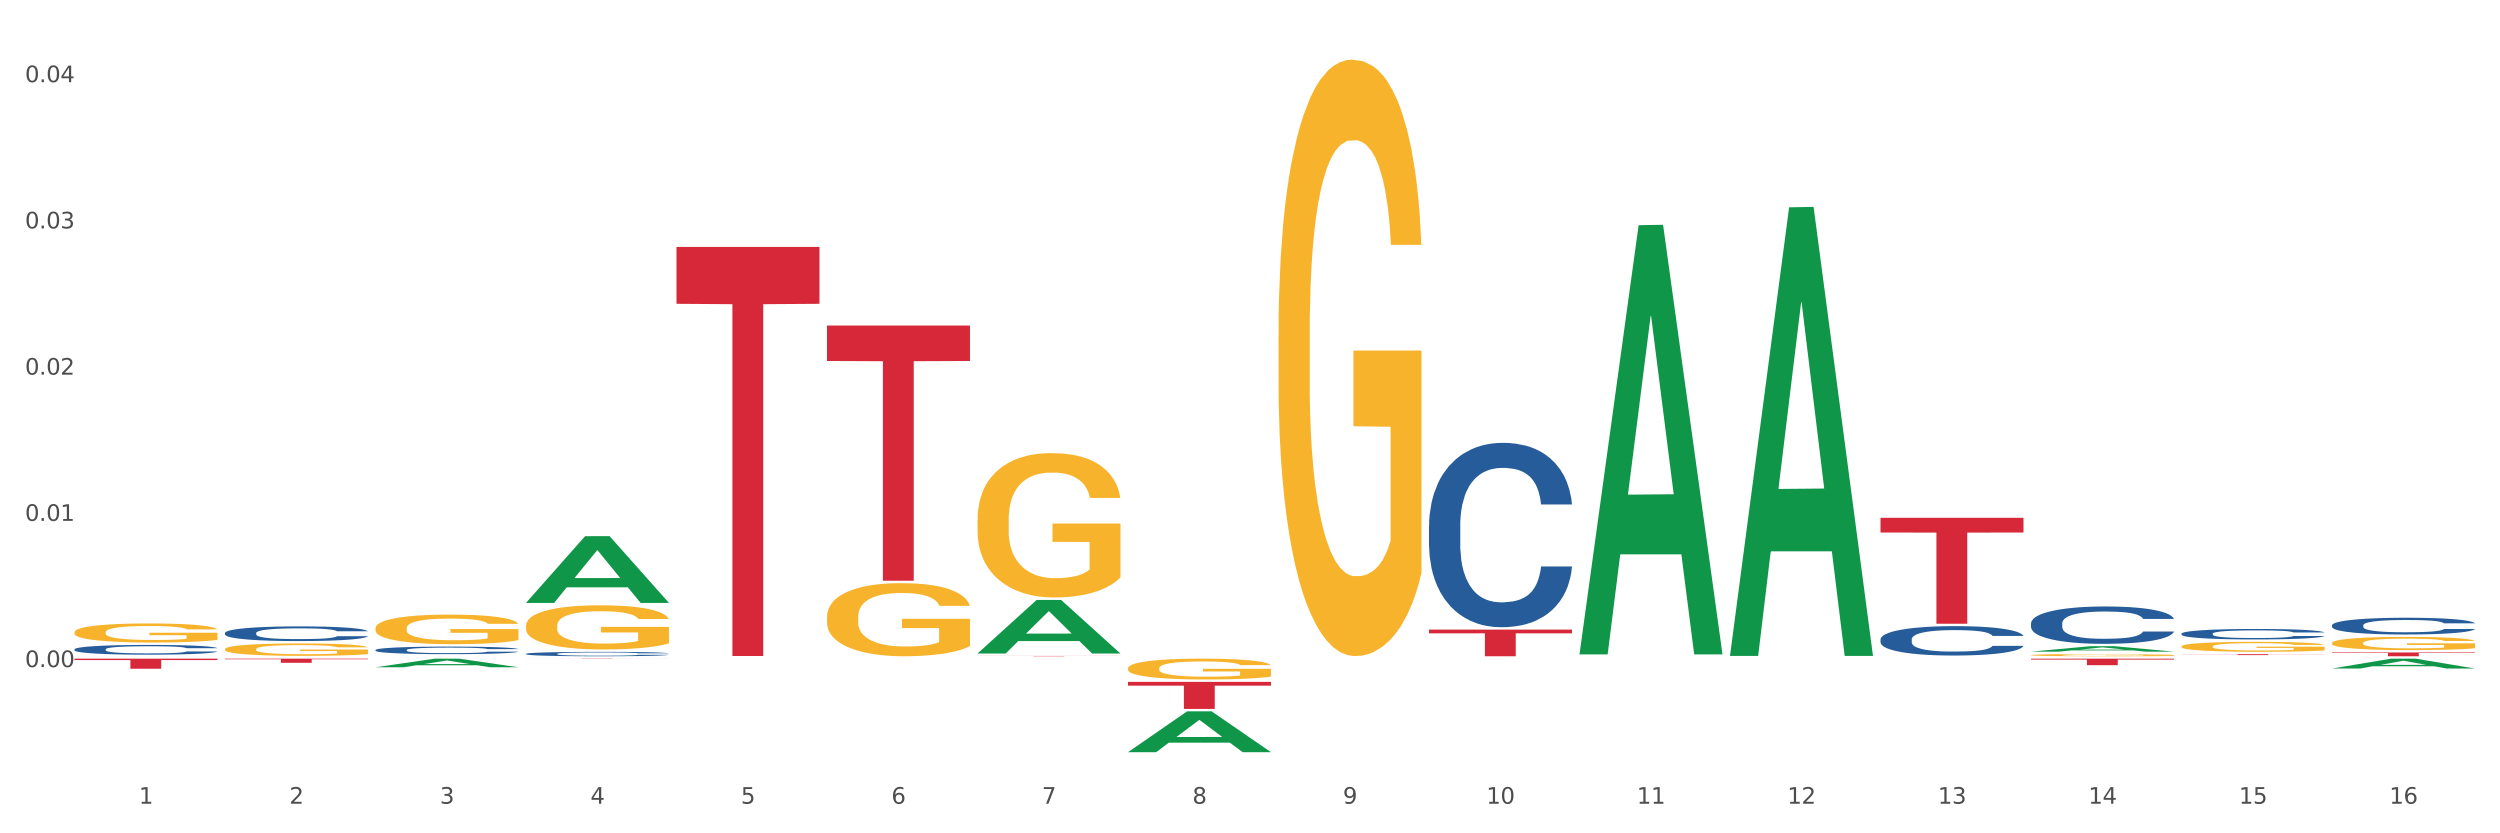 <?xml version="1.0" encoding="utf-8" standalone="no"?>
<!DOCTYPE svg PUBLIC "-//W3C//DTD SVG 1.1//EN"
  "http://www.w3.org/Graphics/SVG/1.1/DTD/svg11.dtd">
<svg xmlns:xlink="http://www.w3.org/1999/xlink" width="1080pt" height="360pt" viewBox="0 0 1080 360" xmlns="http://www.w3.org/2000/svg" version="1.1">
 <rect x="0" y="0" width="1080" height="360" fill="#333333" stroke="none"/>
 <defs>
  <style type="text/css">*{stroke-linejoin: round; stroke-linecap: butt}</style>
 </defs>
 <g id="figure_1">
  <g id="patch_1">
   <path d="M 0 360 
L 1080 360 
L 1080 0 
L 0 0 
z
" style="fill: #ffffff; stroke: #ffffff; stroke-linejoin: miter"/>
  </g>
  <g id="axes_1">
   <g id="matplotlib.axis_1">
    <g id="xtick_1">
     <g id="text_1">
      <!-- 1 -->
      <g style="fill: #4d4d4d" transform="translate(60.004 347.204) scale(0.096 -0.096)">
       <defs>
        <path id="DejaVuSans-31" d="M 794 531 
L 1825 531 
L 1825 4091 
L 703 3866 
L 703 4441 
L 1819 4666 
L 2450 4666 
L 2450 531 
L 3481 531 
L 3481 0 
L 794 0 
L 794 531 
z
" transform="scale(0.016)"/>
       </defs>
       <use xlink:href="#DejaVuSans-31"/>
      </g>
     </g>
    </g>
    <g id="xtick_2">
     <g id="text_2">
      <!-- 2 -->
      <g style="fill: #4d4d4d" transform="translate(125.021 347.204) scale(0.096 -0.096)">
       <defs>
        <path id="DejaVuSans-32" d="M 1228 531 
L 3431 531 
L 3431 0 
L 469 0 
L 469 531 
Q 828 903 1448 1529 
Q 2069 2156 2228 2338 
Q 2531 2678 2651 2914 
Q 2772 3150 2772 3378 
Q 2772 3750 2511 3984 
Q 2250 4219 1831 4219 
Q 1534 4219 1204 4116 
Q 875 4013 500 3803 
L 500 4441 
Q 881 4594 1212 4672 
Q 1544 4750 1819 4750 
Q 2544 4750 2975 4387 
Q 3406 4025 3406 3419 
Q 3406 3131 3298 2873 
Q 3191 2616 2906 2266 
Q 2828 2175 2409 1742 
Q 1991 1309 1228 531 
z
" transform="scale(0.016)"/>
       </defs>
       <use xlink:href="#DejaVuSans-32"/>
      </g>
     </g>
    </g>
    <g id="xtick_3">
     <g id="text_3">
      <!-- 3 -->
      <g style="fill: #4d4d4d" transform="translate(190.039 347.204) scale(0.096 -0.096)">
       <defs>
        <path id="DejaVuSans-33" d="M 2597 2516 
Q 3050 2419 3304 2112 
Q 3559 1806 3559 1356 
Q 3559 666 3084 287 
Q 2609 -91 1734 -91 
Q 1441 -91 1130 -33 
Q 819 25 488 141 
L 488 750 
Q 750 597 1062 519 
Q 1375 441 1716 441 
Q 2309 441 2620 675 
Q 2931 909 2931 1356 
Q 2931 1769 2642 2001 
Q 2353 2234 1838 2234 
L 1294 2234 
L 1294 2753 
L 1863 2753 
Q 2328 2753 2575 2939 
Q 2822 3125 2822 3475 
Q 2822 3834 2567 4026 
Q 2313 4219 1838 4219 
Q 1578 4219 1281 4162 
Q 984 4106 628 3988 
L 628 4550 
Q 988 4650 1302 4700 
Q 1616 4750 1894 4750 
Q 2613 4750 3031 4423 
Q 3450 4097 3450 3541 
Q 3450 3153 3228 2886 
Q 3006 2619 2597 2516 
z
" transform="scale(0.016)"/>
       </defs>
       <use xlink:href="#DejaVuSans-33"/>
      </g>
     </g>
    </g>
    <g id="xtick_4">
     <g id="text_4">
      <!-- 4 -->
      <g style="fill: #4d4d4d" transform="translate(255.056 347.204) scale(0.096 -0.096)">
       <defs>
        <path id="DejaVuSans-34" d="M 2419 4116 
L 825 1625 
L 2419 1625 
L 2419 4116 
z
M 2253 4666 
L 3047 4666 
L 3047 1625 
L 3713 1625 
L 3713 1100 
L 3047 1100 
L 3047 0 
L 2419 0 
L 2419 1100 
L 313 1100 
L 313 1709 
L 2253 4666 
z
" transform="scale(0.016)"/>
       </defs>
       <use xlink:href="#DejaVuSans-34"/>
      </g>
     </g>
    </g>
    <g id="xtick_5">
     <g id="text_5">
      <!-- 5 -->
      <g style="fill: #4d4d4d" transform="translate(320.073 347.204) scale(0.096 -0.096)">
       <defs>
        <path id="DejaVuSans-35" d="M 691 4666 
L 3169 4666 
L 3169 4134 
L 1269 4134 
L 1269 2991 
Q 1406 3038 1543 3061 
Q 1681 3084 1819 3084 
Q 2600 3084 3056 2656 
Q 3513 2228 3513 1497 
Q 3513 744 3044 326 
Q 2575 -91 1722 -91 
Q 1428 -91 1123 -41 
Q 819 9 494 109 
L 494 744 
Q 775 591 1075 516 
Q 1375 441 1709 441 
Q 2250 441 2565 725 
Q 2881 1009 2881 1497 
Q 2881 1984 2565 2268 
Q 2250 2553 1709 2553 
Q 1456 2553 1204 2497 
Q 953 2441 691 2322 
L 691 4666 
z
" transform="scale(0.016)"/>
       </defs>
       <use xlink:href="#DejaVuSans-35"/>
      </g>
     </g>
    </g>
    <g id="xtick_6">
     <g id="text_6">
      <!-- 6 -->
      <g style="fill: #4d4d4d" transform="translate(385.09 347.204) scale(0.096 -0.096)">
       <defs>
        <path id="DejaVuSans-36" d="M 2113 2584 
Q 1688 2584 1439 2293 
Q 1191 2003 1191 1497 
Q 1191 994 1439 701 
Q 1688 409 2113 409 
Q 2538 409 2786 701 
Q 3034 994 3034 1497 
Q 3034 2003 2786 2293 
Q 2538 2584 2113 2584 
z
M 3366 4563 
L 3366 3988 
Q 3128 4100 2886 4159 
Q 2644 4219 2406 4219 
Q 1781 4219 1451 3797 
Q 1122 3375 1075 2522 
Q 1259 2794 1537 2939 
Q 1816 3084 2150 3084 
Q 2853 3084 3261 2657 
Q 3669 2231 3669 1497 
Q 3669 778 3244 343 
Q 2819 -91 2113 -91 
Q 1303 -91 875 529 
Q 447 1150 447 2328 
Q 447 3434 972 4092 
Q 1497 4750 2381 4750 
Q 2619 4750 2861 4703 
Q 3103 4656 3366 4563 
z
" transform="scale(0.016)"/>
       </defs>
       <use xlink:href="#DejaVuSans-36"/>
      </g>
     </g>
    </g>
    <g id="xtick_7">
     <g id="text_7">
      <!-- 7 -->
      <g style="fill: #4d4d4d" transform="translate(450.108 347.204) scale(0.096 -0.096)">
       <defs>
        <path id="DejaVuSans-37" d="M 525 4666 
L 3525 4666 
L 3525 4397 
L 1831 0 
L 1172 0 
L 2766 4134 
L 525 4134 
L 525 4666 
z
" transform="scale(0.016)"/>
       </defs>
       <use xlink:href="#DejaVuSans-37"/>
      </g>
     </g>
    </g>
    <g id="xtick_8">
     <g id="text_8">
      <!-- 8 -->
      <g style="fill: #4d4d4d" transform="translate(515.125 347.204) scale(0.096 -0.096)">
       <defs>
        <path id="DejaVuSans-38" d="M 2034 2216 
Q 1584 2216 1326 1975 
Q 1069 1734 1069 1313 
Q 1069 891 1326 650 
Q 1584 409 2034 409 
Q 2484 409 2743 651 
Q 3003 894 3003 1313 
Q 3003 1734 2745 1975 
Q 2488 2216 2034 2216 
z
M 1403 2484 
Q 997 2584 770 2862 
Q 544 3141 544 3541 
Q 544 4100 942 4425 
Q 1341 4750 2034 4750 
Q 2731 4750 3128 4425 
Q 3525 4100 3525 3541 
Q 3525 3141 3298 2862 
Q 3072 2584 2669 2484 
Q 3125 2378 3379 2068 
Q 3634 1759 3634 1313 
Q 3634 634 3220 271 
Q 2806 -91 2034 -91 
Q 1263 -91 848 271 
Q 434 634 434 1313 
Q 434 1759 690 2068 
Q 947 2378 1403 2484 
z
M 1172 3481 
Q 1172 3119 1398 2916 
Q 1625 2713 2034 2713 
Q 2441 2713 2670 2916 
Q 2900 3119 2900 3481 
Q 2900 3844 2670 4047 
Q 2441 4250 2034 4250 
Q 1625 4250 1398 4047 
Q 1172 3844 1172 3481 
z
" transform="scale(0.016)"/>
       </defs>
       <use xlink:href="#DejaVuSans-38"/>
      </g>
     </g>
    </g>
    <g id="xtick_9">
     <g id="text_9">
      <!-- 9 -->
      <g style="fill: #4d4d4d" transform="translate(580.142 347.204) scale(0.096 -0.096)">
       <defs>
        <path id="DejaVuSans-39" d="M 703 97 
L 703 672 
Q 941 559 1184 500 
Q 1428 441 1663 441 
Q 2288 441 2617 861 
Q 2947 1281 2994 2138 
Q 2813 1869 2534 1725 
Q 2256 1581 1919 1581 
Q 1219 1581 811 2004 
Q 403 2428 403 3163 
Q 403 3881 828 4315 
Q 1253 4750 1959 4750 
Q 2769 4750 3195 4129 
Q 3622 3509 3622 2328 
Q 3622 1225 3098 567 
Q 2575 -91 1691 -91 
Q 1453 -91 1209 -44 
Q 966 3 703 97 
z
M 1959 2075 
Q 2384 2075 2632 2365 
Q 2881 2656 2881 3163 
Q 2881 3666 2632 3958 
Q 2384 4250 1959 4250 
Q 1534 4250 1286 3958 
Q 1038 3666 1038 3163 
Q 1038 2656 1286 2365 
Q 1534 2075 1959 2075 
z
" transform="scale(0.016)"/>
       </defs>
       <use xlink:href="#DejaVuSans-39"/>
      </g>
     </g>
    </g>
    <g id="xtick_10">
     <g id="text_10">
      <!-- 10 -->
      <g style="fill: #4d4d4d" transform="translate(642.105 347.204) scale(0.096 -0.096)">
       <defs>
        <path id="DejaVuSans-30" d="M 2034 4250 
Q 1547 4250 1301 3770 
Q 1056 3291 1056 2328 
Q 1056 1369 1301 889 
Q 1547 409 2034 409 
Q 2525 409 2770 889 
Q 3016 1369 3016 2328 
Q 3016 3291 2770 3770 
Q 2525 4250 2034 4250 
z
M 2034 4750 
Q 2819 4750 3233 4129 
Q 3647 3509 3647 2328 
Q 3647 1150 3233 529 
Q 2819 -91 2034 -91 
Q 1250 -91 836 529 
Q 422 1150 422 2328 
Q 422 3509 836 4129 
Q 1250 4750 2034 4750 
z
" transform="scale(0.016)"/>
       </defs>
       <use xlink:href="#DejaVuSans-31"/>
       <use xlink:href="#DejaVuSans-30" transform="translate(63.623 0)"/>
      </g>
     </g>
    </g>
    <g id="xtick_11">
     <g id="text_11">
      <!-- 11 -->
      <g style="fill: #4d4d4d" transform="translate(707.123 347.204) scale(0.096 -0.096)">
       <use xlink:href="#DejaVuSans-31"/>
       <use xlink:href="#DejaVuSans-31" transform="translate(63.623 0)"/>
      </g>
     </g>
    </g>
    <g id="xtick_12">
     <g id="text_12">
      <!-- 12 -->
      <g style="fill: #4d4d4d" transform="translate(772.14 347.204) scale(0.096 -0.096)">
       <use xlink:href="#DejaVuSans-31"/>
       <use xlink:href="#DejaVuSans-32" transform="translate(63.623 0)"/>
      </g>
     </g>
    </g>
    <g id="xtick_13">
     <g id="text_13">
      <!-- 13 -->
      <g style="fill: #4d4d4d" transform="translate(837.157 347.204) scale(0.096 -0.096)">
       <use xlink:href="#DejaVuSans-31"/>
       <use xlink:href="#DejaVuSans-33" transform="translate(63.623 0)"/>
      </g>
     </g>
    </g>
    <g id="xtick_14">
     <g id="text_14">
      <!-- 14 -->
      <g style="fill: #4d4d4d" transform="translate(902.174 347.204) scale(0.096 -0.096)">
       <use xlink:href="#DejaVuSans-31"/>
       <use xlink:href="#DejaVuSans-34" transform="translate(63.623 0)"/>
      </g>
     </g>
    </g>
    <g id="xtick_15">
     <g id="text_15">
      <!-- 15 -->
      <g style="fill: #4d4d4d" transform="translate(967.192 347.204) scale(0.096 -0.096)">
       <use xlink:href="#DejaVuSans-31"/>
       <use xlink:href="#DejaVuSans-35" transform="translate(63.623 0)"/>
      </g>
     </g>
    </g>
    <g id="xtick_16">
     <g id="text_16">
      <!-- 16 -->
      <g style="fill: #4d4d4d" transform="translate(1032.209 347.204) scale(0.096 -0.096)">
       <use xlink:href="#DejaVuSans-31"/>
       <use xlink:href="#DejaVuSans-36" transform="translate(63.623 0)"/>
      </g>
     </g>
    </g>
    <g id="xtick_17"/>
    <g id="xtick_18"/>
    <g id="xtick_19"/>
    <g id="xtick_20"/>
    <g id="xtick_21"/>
    <g id="xtick_22"/>
    <g id="xtick_23"/>
    <g id="xtick_24"/>
    <g id="xtick_25"/>
    <g id="xtick_26"/>
    <g id="xtick_27"/>
    <g id="xtick_28"/>
    <g id="xtick_29"/>
    <g id="xtick_30"/>
    <g id="xtick_31"/>
   </g>
   <g id="matplotlib.axis_2">
    <g id="ytick_1">
     <g id="text_17">
      <!-- 0.00 -->
      <g style="fill: #4d4d4d" transform="translate(10.8 288.187) scale(0.096 -0.096)">
       <defs>
        <path id="DejaVuSans-2e" d="M 684 794 
L 1344 794 
L 1344 0 
L 684 0 
L 684 794 
z
" transform="scale(0.016)"/>
       </defs>
       <use xlink:href="#DejaVuSans-30"/>
       <use xlink:href="#DejaVuSans-2e" transform="translate(63.623 0)"/>
       <use xlink:href="#DejaVuSans-30" transform="translate(95.41 0)"/>
       <use xlink:href="#DejaVuSans-30" transform="translate(159.033 0)"/>
      </g>
     </g>
    </g>
    <g id="ytick_2">
     <g id="text_18">
      <!-- 0.01 -->
      <g style="fill: #4d4d4d" transform="translate(10.8 225.017) scale(0.096 -0.096)">
       <use xlink:href="#DejaVuSans-30"/>
       <use xlink:href="#DejaVuSans-2e" transform="translate(63.623 0)"/>
       <use xlink:href="#DejaVuSans-30" transform="translate(95.41 0)"/>
       <use xlink:href="#DejaVuSans-31" transform="translate(159.033 0)"/>
      </g>
     </g>
    </g>
    <g id="ytick_3">
     <g id="text_19">
      <!-- 0.02 -->
      <g style="fill: #4d4d4d" transform="translate(10.8 161.847) scale(0.096 -0.096)">
       <use xlink:href="#DejaVuSans-30"/>
       <use xlink:href="#DejaVuSans-2e" transform="translate(63.623 0)"/>
       <use xlink:href="#DejaVuSans-30" transform="translate(95.41 0)"/>
       <use xlink:href="#DejaVuSans-32" transform="translate(159.033 0)"/>
      </g>
     </g>
    </g>
    <g id="ytick_4">
     <g id="text_20">
      <!-- 0.03 -->
      <g style="fill: #4d4d4d" transform="translate(10.8 98.676) scale(0.096 -0.096)">
       <use xlink:href="#DejaVuSans-30"/>
       <use xlink:href="#DejaVuSans-2e" transform="translate(63.623 0)"/>
       <use xlink:href="#DejaVuSans-30" transform="translate(95.41 0)"/>
       <use xlink:href="#DejaVuSans-33" transform="translate(159.033 0)"/>
      </g>
     </g>
    </g>
    <g id="ytick_5">
     <g id="text_21">
      <!-- 0.04 -->
      <g style="fill: #4d4d4d" transform="translate(10.8 35.506) scale(0.096 -0.096)">
       <use xlink:href="#DejaVuSans-30"/>
       <use xlink:href="#DejaVuSans-2e" transform="translate(63.623 0)"/>
       <use xlink:href="#DejaVuSans-30" transform="translate(95.41 0)"/>
       <use xlink:href="#DejaVuSans-34" transform="translate(159.033 0)"/>
      </g>
     </g>
    </g>
    <g id="ytick_6"/>
    <g id="ytick_7"/>
    <g id="ytick_8"/>
    <g id="ytick_9"/>
    <g id="ytick_10"/>
   </g>
   <g id="PolyCollection_1">
    <path d="M 162.209 288.264 
L 162.273 288.26 
L 187.744 284.543 
L 198.314 284.54 
L 223.976 288.271 
L 211.75 288.271 
L 206.21 287.402 
L 179.912 287.402 
L 179.721 287.416 
L 174.372 288.271 
L 162.209 288.271 
L 162.209 288.264 
L 183.223 286.884 
L 202.899 286.88 
L 193.156 285.335 
L 193.029 285.328 
L 192.902 285.339 
L 183.159 286.88 
L 183.223 286.884 
L 162.209 288.264 
z
" clip-path="url(#p7690d01aea)" style="fill: #109648"/>
    <path d="M 877.399 284.54 
L 939.166 284.54 
L 939.166 284.934 
L 914.869 284.937 
L 914.869 287.378 
L 901.549 287.378 
L 901.549 284.937 
L 877.399 284.934 
L 877.399 284.543 
L 877.399 284.54 
z
" clip-path="url(#p7690d01aea)" style="fill: #d62839"/>
    <path d="M 812.382 223.682 
L 874.148 223.682 
L 874.148 230.044 
L 849.852 230.087 
L 849.852 269.458 
L 836.532 269.458 
L 836.532 230.087 
L 812.382 230.044 
L 812.382 223.725 
L 812.382 223.682 
z
" clip-path="url(#p7690d01aea)" style="fill: #d62839"/>
    <path d="M 617.33 272.002 
L 679.097 272.002 
L 679.097 273.6 
L 654.8 273.611 
L 654.8 283.505 
L 641.481 283.505 
L 641.481 273.611 
L 617.33 273.6 
L 617.33 272.013 
L 617.33 272.002 
z
" clip-path="url(#p7690d01aea)" style="fill: #d62839"/>
    <path d="M 487.296 294.575 
L 549.062 294.575 
L 549.062 296.197 
L 524.765 296.207 
L 524.765 306.246 
L 511.446 306.246 
L 511.446 296.207 
L 487.296 296.197 
L 487.296 294.585 
L 487.296 294.575 
z
" clip-path="url(#p7690d01aea)" style="fill: #d62839"/>
    <path d="M 422.278 283.376 
L 484.045 283.376 
L 484.045 283.392 
L 459.748 283.393 
L 459.748 283.497 
L 446.429 283.497 
L 446.429 283.393 
L 422.278 283.392 
L 422.278 283.376 
L 422.278 283.376 
z
" clip-path="url(#p7690d01aea)" style="fill: #d62839"/>
    <path d="M 357.261 140.619 
L 419.028 140.619 
L 419.028 155.942 
L 394.731 156.046 
L 394.731 250.886 
L 381.412 250.886 
L 381.412 156.046 
L 357.261 155.942 
L 357.261 140.722 
L 357.261 140.619 
z
" clip-path="url(#p7690d01aea)" style="fill: #d62839"/>
    <path d="M 292.244 106.688 
L 354.01 106.688 
L 354.01 131.245 
L 329.714 131.411 
L 329.714 283.398 
L 316.394 283.398 
L 316.394 131.411 
L 292.244 131.245 
L 292.244 106.854 
L 292.244 106.688 
z
" clip-path="url(#p7690d01aea)" style="fill: #d62839"/>
    <path d="M 227.227 284.54 
L 288.993 284.54 
L 288.993 284.555 
L 264.696 284.555 
L 264.696 284.646 
L 251.377 284.646 
L 251.377 284.555 
L 227.227 284.555 
L 227.227 284.54 
L 227.227 284.54 
z
" clip-path="url(#p7690d01aea)" style="fill: #d62839"/>
    <path d="M 97.192 280.449 
L 97.265 280.444 
L 97.265 280.268 
L 97.411 280.117 
L 98.14 279.75 
L 99.234 279.448 
L 100.036 279.286 
L 100.838 279.154 
L 101.786 279.022 
L 102.953 278.886 
L 105.068 278.685 
L 106.381 278.583 
L 107.985 278.475 
L 110.902 278.319 
L 113.017 278.231 
L 115.204 278.158 
L 118.778 278.07 
L 121.111 278.031 
L 123.591 278.001 
L 126.58 277.982 
L 128.841 277.977 
L 133.8 277.991 
L 138.03 278.035 
L 140.071 278.07 
L 142.697 278.128 
L 144.082 278.167 
L 146.343 278.246 
L 148.676 278.348 
L 150.281 278.436 
L 152.687 278.602 
L 154.51 278.768 
L 156.188 278.974 
L 157.063 279.115 
L 157.719 279.247 
L 158.302 279.399 
L 158.886 279.638 
L 145.759 279.638 
L 145.249 279.467 
L 144.447 279.306 
L 143.28 279.149 
L 142.259 279.052 
L 140.509 278.93 
L 138.905 278.851 
L 137.227 278.793 
L 135.185 278.744 
L 133.581 278.719 
L 131.321 278.7 
L 126.872 278.705 
L 123.882 278.744 
L 121.84 278.793 
L 120.528 278.837 
L 119.361 278.886 
L 118.048 278.954 
L 116.517 279.057 
L 115.423 279.149 
L 114.329 279.267 
L 113.454 279.384 
L 112.652 279.521 
L 111.996 279.667 
L 111.485 279.819 
L 111.048 280.005 
L 110.683 280.312 
L 110.683 280.982 
L 110.829 281.133 
L 111.194 281.334 
L 111.631 281.485 
L 112.36 281.666 
L 113.017 281.788 
L 114.256 281.964 
L 115.642 282.111 
L 116.736 282.203 
L 117.83 282.282 
L 119.726 282.389 
L 121.84 282.477 
L 123.664 282.531 
L 126.143 282.58 
L 127.82 282.599 
L 129.279 282.609 
L 132.852 282.609 
L 135.404 282.594 
L 138.248 282.56 
L 140.436 282.516 
L 142.259 282.462 
L 144.301 282.374 
L 145.614 282.291 
L 145.614 281.27 
L 129.57 281.265 
L 129.57 280.586 
L 158.959 280.586 
L 158.959 282.58 
L 157.719 282.682 
L 156.333 282.775 
L 154.875 282.858 
L 152.687 282.961 
L 150.062 283.058 
L 147.728 283.127 
L 145.249 283.185 
L 142.332 283.239 
L 138.54 283.288 
L 136.206 283.308 
L 133.289 283.322 
L 129.862 283.327 
L 126.872 283.317 
L 123.955 283.293 
L 120.892 283.249 
L 117.903 283.185 
L 115.642 283.122 
L 113.381 283.044 
L 110.975 282.941 
L 109.079 282.843 
L 107.62 282.755 
L 106.016 282.643 
L 104.266 282.497 
L 102.953 282.365 
L 101.786 282.228 
L 100.547 282.052 
L 99.672 281.9 
L 98.797 281.71 
L 98.286 281.568 
L 97.703 281.348 
L 97.265 281.04 
L 97.192 280.449 
z
" clip-path="url(#p7690d01aea)" style="fill: #f7b32b"/>
    <path d="M 32.175 284.54 
L 93.941 284.54 
L 93.941 285.143 
L 69.645 285.147 
L 69.645 288.882 
L 56.325 288.882 
L 56.325 285.147 
L 32.175 285.143 
L 32.175 284.544 
L 32.175 284.54 
z
" clip-path="url(#p7690d01aea)" style="fill: #d62839"/>
    <path d="M 32.175 280.503 
L 32.248 280.499 
L 32.248 280.391 
L 32.467 280.245 
L 33.27 279.975 
L 34.292 279.771 
L 36.045 279.532 
L 36.994 279.432 
L 38.235 279.32 
L 40.79 279.139 
L 43.711 278.985 
L 45.755 278.9 
L 47.288 278.846 
L 50.72 278.75 
L 52.691 278.707 
L 54.735 278.673 
L 56.487 278.65 
L 59.408 278.623 
L 61.744 278.611 
L 64.445 278.607 
L 66.709 278.611 
L 69.702 278.626 
L 74.083 278.673 
L 75.762 278.7 
L 78.025 278.746 
L 80.362 278.807 
L 82.26 278.869 
L 84.45 278.958 
L 86.713 279.073 
L 88.904 279.22 
L 90.437 279.355 
L 91.678 279.497 
L 92.773 279.67 
L 93.576 279.859 
L 93.941 280.017 
L 80.581 280.017 
L 80.216 279.875 
L 79.485 279.721 
L 78.755 279.617 
L 77.952 279.532 
L 76.711 279.435 
L 75.616 279.374 
L 73.791 279.301 
L 72.111 279.254 
L 70.724 279.227 
L 69.045 279.204 
L 65.468 279.181 
L 62.912 279.181 
L 61.306 279.189 
L 59.335 279.208 
L 57.655 279.235 
L 55.684 279.281 
L 54.151 279.331 
L 52.618 279.397 
L 51.742 279.443 
L 50.427 279.528 
L 49.551 279.597 
L 48.383 279.717 
L 47.726 279.801 
L 46.558 280.021 
L 46.047 280.183 
L 45.828 280.295 
L 45.682 280.418 
L 45.682 281.019 
L 46.12 281.289 
L 46.485 281.404 
L 47.069 281.535 
L 48.164 281.705 
L 49.77 281.87 
L 51.45 281.99 
L 52.837 282.063 
L 54.151 282.117 
L 55.465 282.159 
L 57.071 282.198 
L 58.386 282.221 
L 60.357 282.244 
L 62.693 282.256 
L 64.518 282.256 
L 68.242 282.236 
L 69.921 282.217 
L 71.527 282.19 
L 73.28 282.148 
L 74.667 282.102 
L 75.47 282.067 
L 76.784 281.994 
L 77.806 281.917 
L 78.682 281.828 
L 79.266 281.751 
L 79.923 281.635 
L 80.435 281.504 
L 80.581 281.435 
L 93.941 281.435 
L 93.649 281.574 
L 93.138 281.709 
L 92.116 281.89 
L 91.313 281.994 
L 90.072 282.121 
L 88.758 282.229 
L 86.932 282.348 
L 85.253 282.437 
L 83.501 282.514 
L 81.603 282.583 
L 78.171 282.679 
L 76.93 282.706 
L 74.302 282.753 
L 72.257 282.78 
L 69.264 282.807 
L 66.198 282.822 
L 62.985 282.826 
L 60.138 282.818 
L 56.998 282.795 
L 55.027 282.772 
L 52.837 282.737 
L 50.281 282.683 
L 47.872 282.618 
L 45.609 282.541 
L 43.492 282.452 
L 41.52 282.352 
L 38.965 282.186 
L 37.067 282.024 
L 35.679 281.874 
L 34.73 281.747 
L 33.781 281.585 
L 33.27 281.474 
L 32.467 281.204 
L 32.175 280.953 
L 32.175 280.503 
z
" clip-path="url(#p7690d01aea)" style="fill: #255c99"/>
    <path d="M 97.192 273.449 
L 97.265 273.443 
L 97.265 273.281 
L 97.484 273.061 
L 98.287 272.655 
L 99.31 272.348 
L 101.062 271.989 
L 102.011 271.839 
L 103.252 271.671 
L 105.807 271.398 
L 108.728 271.167 
L 110.772 271.039 
L 112.305 270.958 
L 115.737 270.813 
L 117.708 270.75 
L 119.752 270.698 
L 121.505 270.663 
L 124.425 270.622 
L 126.761 270.605 
L 129.463 270.599 
L 131.726 270.605 
L 134.719 270.628 
L 139.1 270.698 
L 140.779 270.738 
L 143.042 270.808 
L 145.379 270.9 
L 147.277 270.993 
L 149.467 271.126 
L 151.731 271.3 
L 153.921 271.52 
L 155.454 271.723 
L 156.695 271.937 
L 157.79 272.198 
L 158.594 272.482 
L 158.959 272.719 
L 145.598 272.719 
L 145.233 272.505 
L 144.503 272.273 
L 143.773 272.117 
L 142.969 271.989 
L 141.728 271.844 
L 140.633 271.752 
L 138.808 271.642 
L 137.129 271.572 
L 135.741 271.532 
L 134.062 271.497 
L 130.485 271.462 
L 127.929 271.462 
L 126.323 271.474 
L 124.352 271.503 
L 122.673 271.543 
L 120.701 271.613 
L 119.168 271.688 
L 117.635 271.787 
L 116.759 271.856 
L 115.445 271.983 
L 114.569 272.088 
L 113.4 272.267 
L 112.743 272.395 
L 111.575 272.725 
L 111.064 272.968 
L 110.845 273.136 
L 110.699 273.321 
L 110.699 274.225 
L 111.137 274.631 
L 111.502 274.804 
L 112.086 275.001 
L 113.181 275.256 
L 114.788 275.505 
L 116.467 275.685 
L 117.854 275.795 
L 119.168 275.876 
L 120.482 275.94 
L 122.089 275.998 
L 123.403 276.032 
L 125.374 276.067 
L 127.71 276.084 
L 129.536 276.084 
L 133.259 276.055 
L 134.938 276.026 
L 136.545 275.986 
L 138.297 275.922 
L 139.684 275.853 
L 140.487 275.801 
L 141.801 275.691 
L 142.823 275.575 
L 143.7 275.441 
L 144.284 275.326 
L 144.941 275.152 
L 145.452 274.955 
L 145.598 274.851 
L 158.959 274.851 
L 158.667 275.059 
L 158.156 275.262 
L 157.133 275.534 
L 156.33 275.691 
L 155.089 275.882 
L 153.775 276.044 
L 151.95 276.223 
L 150.27 276.357 
L 148.518 276.472 
L 146.62 276.577 
L 143.188 276.722 
L 141.947 276.762 
L 139.319 276.832 
L 137.275 276.872 
L 134.281 276.913 
L 131.215 276.936 
L 128.002 276.942 
L 125.155 276.93 
L 122.016 276.895 
L 120.044 276.861 
L 117.854 276.808 
L 115.299 276.727 
L 112.889 276.629 
L 110.626 276.513 
L 108.509 276.38 
L 106.538 276.229 
L 103.982 275.98 
L 102.084 275.737 
L 100.697 275.511 
L 99.748 275.32 
L 98.798 275.077 
L 98.287 274.909 
L 97.484 274.503 
L 97.192 274.127 
L 97.192 273.449 
z
" clip-path="url(#p7690d01aea)" style="fill: #255c99"/>
    <path d="M 162.209 280.797 
L 162.282 280.794 
L 162.282 280.711 
L 162.502 280.597 
L 163.305 280.389 
L 164.327 280.231 
L 166.079 280.046 
L 167.028 279.968 
L 168.269 279.882 
L 170.825 279.742 
L 173.745 279.623 
L 175.789 279.557 
L 177.323 279.515 
L 180.754 279.441 
L 182.725 279.408 
L 184.77 279.381 
L 186.522 279.363 
L 189.442 279.342 
L 191.778 279.334 
L 194.48 279.331 
L 196.743 279.334 
L 199.737 279.345 
L 204.117 279.381 
L 205.796 279.402 
L 208.06 279.438 
L 210.396 279.486 
L 212.294 279.533 
L 214.485 279.602 
L 216.748 279.691 
L 218.938 279.804 
L 220.471 279.909 
L 221.713 280.019 
L 222.808 280.153 
L 223.611 280.299 
L 223.976 280.421 
L 210.615 280.421 
L 210.25 280.311 
L 209.52 280.192 
L 208.79 280.111 
L 207.987 280.046 
L 206.746 279.971 
L 205.65 279.924 
L 203.825 279.867 
L 202.146 279.831 
L 200.759 279.81 
L 199.079 279.793 
L 195.502 279.775 
L 192.947 279.775 
L 191.34 279.781 
L 189.369 279.796 
L 187.69 279.816 
L 185.719 279.852 
L 184.185 279.891 
L 182.652 279.942 
L 181.776 279.977 
L 180.462 280.043 
L 179.586 280.097 
L 178.418 280.189 
L 177.761 280.255 
L 176.592 280.424 
L 176.081 280.55 
L 175.862 280.636 
L 175.716 280.731 
L 175.716 281.196 
L 176.154 281.405 
L 176.519 281.494 
L 177.104 281.596 
L 178.199 281.727 
L 179.805 281.855 
L 181.484 281.947 
L 182.871 282.004 
L 184.185 282.046 
L 185.5 282.079 
L 187.106 282.108 
L 188.42 282.126 
L 190.391 282.144 
L 192.728 282.153 
L 194.553 282.153 
L 198.276 282.138 
L 199.956 282.123 
L 201.562 282.102 
L 203.314 282.07 
L 204.701 282.034 
L 205.504 282.007 
L 206.819 281.95 
L 207.841 281.891 
L 208.717 281.822 
L 209.301 281.763 
L 209.958 281.673 
L 210.469 281.572 
L 210.615 281.518 
L 223.976 281.518 
L 223.684 281.626 
L 223.173 281.73 
L 222.151 281.87 
L 221.348 281.95 
L 220.106 282.049 
L 218.792 282.132 
L 216.967 282.225 
L 215.288 282.293 
L 213.535 282.353 
L 211.637 282.406 
L 208.206 282.481 
L 206.965 282.502 
L 204.336 282.538 
L 202.292 282.558 
L 199.299 282.579 
L 196.232 282.591 
L 193.02 282.594 
L 190.172 282.588 
L 187.033 282.57 
L 185.062 282.553 
L 182.871 282.526 
L 180.316 282.484 
L 177.907 282.433 
L 175.643 282.374 
L 173.526 282.305 
L 171.555 282.228 
L 168.999 282.099 
L 167.101 281.974 
L 165.714 281.858 
L 164.765 281.76 
L 163.816 281.635 
L 163.305 281.548 
L 162.502 281.339 
L 162.209 281.146 
L 162.209 280.797 
z
" clip-path="url(#p7690d01aea)" style="fill: #255c99"/>
    <path d="M 942.416 282.61 
L 1004.183 282.61 
L 1004.183 282.664 
L 979.886 282.664 
L 979.886 283.002 
L 966.567 283.002 
L 966.567 282.664 
L 942.416 282.664 
L 942.416 282.61 
L 942.416 282.61 
z
" clip-path="url(#p7690d01aea)" style="fill: #d62839"/>
    <path d="M 227.227 282.459 
L 227.3 282.457 
L 227.3 282.409 
L 227.519 282.343 
L 228.322 282.222 
L 229.344 282.13 
L 231.096 282.022 
L 232.045 281.977 
L 233.287 281.927 
L 235.842 281.845 
L 238.762 281.776 
L 240.807 281.738 
L 242.34 281.713 
L 245.771 281.67 
L 247.743 281.651 
L 249.787 281.635 
L 251.539 281.625 
L 254.459 281.613 
L 256.796 281.608 
L 259.497 281.606 
L 261.76 281.608 
L 264.754 281.615 
L 269.134 281.635 
L 270.814 281.648 
L 273.077 281.668 
L 275.413 281.696 
L 277.312 281.724 
L 279.502 281.764 
L 281.765 281.816 
L 283.955 281.882 
L 285.489 281.942 
L 286.73 282.007 
L 287.825 282.085 
L 288.628 282.17 
L 288.993 282.241 
L 275.632 282.241 
L 275.267 282.176 
L 274.537 282.107 
L 273.807 282.06 
L 273.004 282.022 
L 271.763 281.979 
L 270.668 281.951 
L 268.842 281.918 
L 267.163 281.897 
L 265.776 281.885 
L 264.097 281.875 
L 260.519 281.864 
L 257.964 281.864 
L 256.358 281.868 
L 254.386 281.876 
L 252.707 281.889 
L 250.736 281.909 
L 249.203 281.932 
L 247.669 281.961 
L 246.793 281.982 
L 245.479 282.02 
L 244.603 282.052 
L 243.435 282.105 
L 242.778 282.143 
L 241.61 282.242 
L 241.099 282.315 
L 240.88 282.365 
L 240.734 282.421 
L 240.734 282.691 
L 241.172 282.813 
L 241.537 282.865 
L 242.121 282.924 
L 243.216 283 
L 244.822 283.075 
L 246.501 283.128 
L 247.889 283.161 
L 249.203 283.186 
L 250.517 283.205 
L 252.123 283.222 
L 253.437 283.233 
L 255.409 283.243 
L 257.745 283.248 
L 259.57 283.248 
L 263.294 283.239 
L 264.973 283.231 
L 266.579 283.219 
L 268.331 283.2 
L 269.718 283.179 
L 270.522 283.163 
L 271.836 283.13 
L 272.858 283.096 
L 273.734 283.056 
L 274.318 283.021 
L 274.975 282.969 
L 275.486 282.91 
L 275.632 282.879 
L 288.993 282.879 
L 288.701 282.941 
L 288.19 283.002 
L 287.168 283.083 
L 286.365 283.13 
L 285.124 283.187 
L 283.809 283.236 
L 281.984 283.29 
L 280.305 283.33 
L 278.553 283.364 
L 276.654 283.396 
L 273.223 283.439 
L 271.982 283.451 
L 269.353 283.472 
L 267.309 283.484 
L 264.316 283.496 
L 261.249 283.503 
L 258.037 283.505 
L 255.19 283.501 
L 252.05 283.491 
L 250.079 283.481 
L 247.889 283.465 
L 245.333 283.441 
L 242.924 283.411 
L 240.661 283.376 
L 238.543 283.337 
L 236.572 283.292 
L 234.017 283.217 
L 232.118 283.144 
L 230.731 283.076 
L 229.782 283.019 
L 228.833 282.946 
L 228.322 282.896 
L 227.519 282.775 
L 227.227 282.662 
L 227.227 282.459 
z
" clip-path="url(#p7690d01aea)" style="fill: #255c99"/>
    <path d="M 812.382 276.197 
L 812.455 276.186 
L 812.455 275.861 
L 812.674 275.421 
L 813.477 274.609 
L 814.499 273.995 
L 816.251 273.276 
L 817.201 272.974 
L 818.442 272.638 
L 820.997 272.093 
L 823.917 271.63 
L 825.962 271.375 
L 827.495 271.212 
L 830.926 270.922 
L 832.898 270.795 
L 834.942 270.691 
L 836.694 270.621 
L 839.615 270.54 
L 841.951 270.505 
L 844.652 270.493 
L 846.916 270.505 
L 849.909 270.551 
L 854.29 270.691 
L 855.969 270.772 
L 858.232 270.911 
L 860.568 271.096 
L 862.467 271.282 
L 864.657 271.548 
L 866.92 271.896 
L 869.111 272.337 
L 870.644 272.743 
L 871.885 273.172 
L 872.98 273.693 
L 873.783 274.261 
L 874.148 274.737 
L 860.787 274.737 
L 860.422 274.308 
L 859.692 273.844 
L 858.962 273.531 
L 858.159 273.276 
L 856.918 272.986 
L 855.823 272.801 
L 853.998 272.58 
L 852.318 272.441 
L 850.931 272.36 
L 849.252 272.29 
L 845.674 272.221 
L 843.119 272.221 
L 841.513 272.244 
L 839.542 272.302 
L 837.862 272.383 
L 835.891 272.522 
L 834.358 272.673 
L 832.825 272.87 
L 831.949 273.009 
L 830.634 273.264 
L 829.758 273.473 
L 828.59 273.832 
L 827.933 274.087 
L 826.765 274.748 
L 826.254 275.235 
L 826.035 275.571 
L 825.889 275.942 
L 825.889 277.751 
L 826.327 278.563 
L 826.692 278.91 
L 827.276 279.305 
L 828.371 279.815 
L 829.977 280.313 
L 831.657 280.673 
L 833.044 280.893 
L 834.358 281.055 
L 835.672 281.183 
L 837.278 281.299 
L 838.592 281.368 
L 840.564 281.438 
L 842.9 281.473 
L 844.725 281.473 
L 848.449 281.415 
L 850.128 281.357 
L 851.734 281.275 
L 853.486 281.148 
L 854.874 281.009 
L 855.677 280.904 
L 856.991 280.684 
L 858.013 280.452 
L 858.889 280.186 
L 859.473 279.954 
L 860.13 279.606 
L 860.641 279.212 
L 860.787 279.003 
L 874.148 279.003 
L 873.856 279.42 
L 873.345 279.826 
L 872.323 280.371 
L 871.52 280.684 
L 870.279 281.067 
L 868.965 281.391 
L 867.139 281.751 
L 865.46 282.017 
L 863.708 282.249 
L 861.81 282.458 
L 858.378 282.748 
L 857.137 282.829 
L 854.509 282.968 
L 852.464 283.049 
L 849.471 283.13 
L 846.405 283.177 
L 843.192 283.188 
L 840.345 283.165 
L 837.205 283.096 
L 835.234 283.026 
L 833.044 282.922 
L 830.488 282.759 
L 828.079 282.562 
L 825.816 282.33 
L 823.698 282.064 
L 821.727 281.762 
L 819.172 281.264 
L 817.274 280.777 
L 815.886 280.325 
L 814.937 279.942 
L 813.988 279.455 
L 813.477 279.119 
L 812.674 278.307 
L 812.382 277.554 
L 812.382 276.197 
z
" clip-path="url(#p7690d01aea)" style="fill: #255c99"/>
    <path d="M 877.399 269.246 
L 877.472 269.232 
L 877.472 268.819 
L 877.691 268.259 
L 878.494 267.228 
L 879.516 266.447 
L 881.269 265.534 
L 882.218 265.151 
L 883.459 264.724 
L 886.014 264.031 
L 888.935 263.442 
L 890.979 263.118 
L 892.512 262.912 
L 895.944 262.543 
L 897.915 262.381 
L 899.959 262.249 
L 901.711 262.16 
L 904.632 262.057 
L 906.968 262.013 
L 909.67 261.998 
L 911.933 262.013 
L 914.926 262.072 
L 919.307 262.249 
L 920.986 262.352 
L 923.249 262.528 
L 925.586 262.764 
L 927.484 263 
L 929.674 263.339 
L 931.938 263.781 
L 934.128 264.341 
L 935.661 264.856 
L 936.902 265.401 
L 937.997 266.064 
L 938.8 266.786 
L 939.166 267.39 
L 925.805 267.39 
L 925.44 266.845 
L 924.71 266.256 
L 923.979 265.858 
L 923.176 265.534 
L 921.935 265.166 
L 920.84 264.93 
L 919.015 264.65 
L 917.336 264.473 
L 915.948 264.37 
L 914.269 264.282 
L 910.692 264.193 
L 908.136 264.193 
L 906.53 264.223 
L 904.559 264.296 
L 902.88 264.399 
L 900.908 264.576 
L 899.375 264.768 
L 897.842 265.018 
L 896.966 265.195 
L 895.652 265.519 
L 894.775 265.784 
L 893.607 266.241 
L 892.95 266.565 
L 891.782 267.405 
L 891.271 268.024 
L 891.052 268.451 
L 890.906 268.922 
L 890.906 271.221 
L 891.344 272.252 
L 891.709 272.694 
L 892.293 273.195 
L 893.388 273.843 
L 894.995 274.476 
L 896.674 274.933 
L 898.061 275.213 
L 899.375 275.419 
L 900.689 275.581 
L 902.296 275.729 
L 903.61 275.817 
L 905.581 275.905 
L 907.917 275.95 
L 909.743 275.95 
L 913.466 275.876 
L 915.145 275.802 
L 916.751 275.699 
L 918.504 275.537 
L 919.891 275.36 
L 920.694 275.228 
L 922.008 274.948 
L 923.03 274.653 
L 923.906 274.314 
L 924.491 274.02 
L 925.148 273.578 
L 925.659 273.077 
L 925.805 272.812 
L 939.166 272.812 
L 938.873 273.342 
L 938.362 273.858 
L 937.34 274.55 
L 936.537 274.948 
L 935.296 275.434 
L 933.982 275.846 
L 932.157 276.303 
L 930.477 276.642 
L 928.725 276.937 
L 926.827 277.202 
L 923.395 277.57 
L 922.154 277.673 
L 919.526 277.85 
L 917.482 277.953 
L 914.488 278.056 
L 911.422 278.115 
L 908.209 278.13 
L 905.362 278.1 
L 902.223 278.012 
L 900.251 277.924 
L 898.061 277.791 
L 895.506 277.585 
L 893.096 277.334 
L 890.833 277.04 
L 888.716 276.701 
L 886.744 276.318 
L 884.189 275.684 
L 882.291 275.066 
L 880.904 274.491 
L 879.954 274.005 
L 879.005 273.386 
L 878.494 272.959 
L 877.691 271.928 
L 877.399 270.97 
L 877.399 269.246 
z
" clip-path="url(#p7690d01aea)" style="fill: #255c99"/>
    <path d="M 942.416 273.745 
L 942.489 273.741 
L 942.489 273.625 
L 942.708 273.468 
L 943.512 273.179 
L 944.534 272.96 
L 946.286 272.704 
L 947.235 272.597 
L 948.476 272.477 
L 951.032 272.283 
L 953.952 272.118 
L 955.996 272.027 
L 957.529 271.969 
L 960.961 271.866 
L 962.932 271.821 
L 964.976 271.784 
L 966.729 271.759 
L 969.649 271.73 
L 971.985 271.718 
L 974.687 271.713 
L 976.95 271.718 
L 979.943 271.734 
L 984.324 271.784 
L 986.003 271.813 
L 988.267 271.862 
L 990.603 271.928 
L 992.501 271.994 
L 994.691 272.089 
L 996.955 272.213 
L 999.145 272.37 
L 1000.678 272.515 
L 1001.919 272.667 
L 1003.015 272.853 
L 1003.818 273.055 
L 1004.183 273.225 
L 990.822 273.225 
L 990.457 273.072 
L 989.727 272.907 
L 988.997 272.795 
L 988.194 272.704 
L 986.952 272.601 
L 985.857 272.535 
L 984.032 272.457 
L 982.353 272.407 
L 980.966 272.378 
L 979.286 272.353 
L 975.709 272.329 
L 973.154 272.329 
L 971.547 272.337 
L 969.576 272.358 
L 967.897 272.387 
L 965.926 272.436 
L 964.392 272.49 
L 962.859 272.56 
L 961.983 272.609 
L 960.669 272.7 
L 959.793 272.775 
L 958.625 272.903 
L 957.967 272.993 
L 956.799 273.229 
L 956.288 273.402 
L 956.069 273.522 
L 955.923 273.654 
L 955.923 274.298 
L 956.361 274.587 
L 956.726 274.711 
L 957.31 274.852 
L 958.406 275.033 
L 960.012 275.211 
L 961.691 275.339 
L 963.078 275.417 
L 964.392 275.475 
L 965.707 275.521 
L 967.313 275.562 
L 968.627 275.587 
L 970.598 275.611 
L 972.935 275.624 
L 974.76 275.624 
L 978.483 275.603 
L 980.163 275.582 
L 981.769 275.554 
L 983.521 275.508 
L 984.908 275.459 
L 985.711 275.421 
L 987.025 275.343 
L 988.048 275.26 
L 988.924 275.165 
L 989.508 275.083 
L 990.165 274.959 
L 990.676 274.819 
L 990.822 274.744 
L 1004.183 274.744 
L 1003.891 274.893 
L 1003.38 275.037 
L 1002.358 275.231 
L 1001.554 275.343 
L 1000.313 275.479 
L 998.999 275.595 
L 997.174 275.723 
L 995.495 275.818 
L 993.742 275.9 
L 991.844 275.975 
L 988.413 276.078 
L 987.171 276.107 
L 984.543 276.156 
L 982.499 276.185 
L 979.505 276.214 
L 976.439 276.231 
L 973.227 276.235 
L 970.379 276.227 
L 967.24 276.202 
L 965.268 276.177 
L 963.078 276.14 
L 960.523 276.082 
L 958.114 276.012 
L 955.85 275.929 
L 953.733 275.834 
L 951.762 275.727 
L 949.206 275.549 
L 947.308 275.376 
L 945.921 275.215 
L 944.972 275.079 
L 944.023 274.905 
L 943.512 274.786 
L 942.708 274.496 
L 942.416 274.228 
L 942.416 273.745 
z
" clip-path="url(#p7690d01aea)" style="fill: #255c99"/>
    <path d="M 1007.434 270.119 
L 1007.507 270.112 
L 1007.507 269.927 
L 1007.726 269.676 
L 1008.529 269.213 
L 1009.551 268.862 
L 1011.303 268.452 
L 1012.252 268.28 
L 1013.493 268.088 
L 1016.049 267.777 
L 1018.969 267.512 
L 1021.013 267.367 
L 1022.547 267.274 
L 1025.978 267.109 
L 1027.949 267.036 
L 1029.994 266.976 
L 1031.746 266.937 
L 1034.666 266.89 
L 1037.003 266.87 
L 1039.704 266.864 
L 1041.967 266.87 
L 1044.961 266.897 
L 1049.341 266.976 
L 1051.021 267.023 
L 1053.284 267.102 
L 1055.62 267.208 
L 1057.518 267.314 
L 1059.709 267.466 
L 1061.972 267.664 
L 1064.162 267.916 
L 1065.696 268.147 
L 1066.937 268.392 
L 1068.032 268.69 
L 1068.835 269.014 
L 1069.2 269.285 
L 1055.839 269.285 
L 1055.474 269.041 
L 1054.744 268.776 
L 1054.014 268.597 
L 1053.211 268.452 
L 1051.97 268.286 
L 1050.875 268.18 
L 1049.049 268.055 
L 1047.37 267.975 
L 1045.983 267.929 
L 1044.304 267.889 
L 1040.726 267.85 
L 1038.171 267.85 
L 1036.565 267.863 
L 1034.593 267.896 
L 1032.914 267.942 
L 1030.943 268.022 
L 1029.41 268.108 
L 1027.876 268.22 
L 1027 268.3 
L 1025.686 268.445 
L 1024.81 268.564 
L 1023.642 268.769 
L 1022.985 268.915 
L 1021.817 269.292 
L 1021.306 269.57 
L 1021.086 269.762 
L 1020.94 269.973 
L 1020.94 271.006 
L 1021.379 271.469 
L 1021.744 271.667 
L 1022.328 271.892 
L 1023.423 272.183 
L 1025.029 272.468 
L 1026.708 272.673 
L 1028.095 272.798 
L 1029.41 272.891 
L 1030.724 272.964 
L 1032.33 273.03 
L 1033.644 273.07 
L 1035.615 273.109 
L 1037.952 273.129 
L 1039.777 273.129 
L 1043.501 273.096 
L 1045.18 273.063 
L 1046.786 273.017 
L 1048.538 272.944 
L 1049.925 272.865 
L 1050.728 272.805 
L 1052.043 272.679 
L 1053.065 272.547 
L 1053.941 272.395 
L 1054.525 272.263 
L 1055.182 272.064 
L 1055.693 271.839 
L 1055.839 271.72 
L 1069.2 271.72 
L 1068.908 271.958 
L 1068.397 272.19 
L 1067.375 272.501 
L 1066.572 272.679 
L 1065.33 272.898 
L 1064.016 273.083 
L 1062.191 273.288 
L 1060.512 273.44 
L 1058.76 273.573 
L 1056.861 273.692 
L 1053.43 273.857 
L 1052.189 273.903 
L 1049.56 273.983 
L 1047.516 274.029 
L 1044.523 274.075 
L 1041.456 274.102 
L 1038.244 274.108 
L 1035.396 274.095 
L 1032.257 274.056 
L 1030.286 274.016 
L 1028.095 273.956 
L 1025.54 273.864 
L 1023.131 273.751 
L 1020.867 273.619 
L 1018.75 273.467 
L 1016.779 273.295 
L 1014.224 273.01 
L 1012.325 272.732 
L 1010.938 272.474 
L 1009.989 272.256 
L 1009.04 271.978 
L 1008.529 271.786 
L 1007.726 271.323 
L 1007.434 270.893 
L 1007.434 270.119 
z
" clip-path="url(#p7690d01aea)" style="fill: #255c99"/>
    <path d="M 1007.434 277.775 
L 1007.507 277.77 
L 1007.507 277.582 
L 1007.652 277.421 
L 1008.382 277.031 
L 1009.475 276.709 
L 1010.278 276.537 
L 1011.08 276.397 
L 1012.028 276.256 
L 1013.195 276.111 
L 1015.309 275.898 
L 1016.622 275.788 
L 1018.226 275.674 
L 1021.143 275.508 
L 1023.258 275.414 
L 1025.446 275.336 
L 1029.019 275.242 
L 1031.353 275.201 
L 1033.832 275.17 
L 1036.822 275.149 
L 1039.083 275.144 
L 1044.041 275.159 
L 1048.271 275.206 
L 1050.313 275.242 
L 1052.938 275.305 
L 1054.324 275.346 
L 1056.584 275.43 
L 1058.918 275.539 
L 1060.522 275.632 
L 1062.929 275.809 
L 1064.752 275.986 
L 1066.429 276.204 
L 1067.304 276.355 
L 1067.96 276.496 
L 1068.544 276.657 
L 1069.127 276.912 
L 1056.001 276.912 
L 1055.49 276.73 
L 1054.688 276.558 
L 1053.521 276.392 
L 1052.5 276.288 
L 1050.75 276.158 
L 1049.146 276.074 
L 1047.469 276.012 
L 1045.427 275.96 
L 1043.823 275.934 
L 1041.562 275.913 
L 1037.114 275.918 
L 1034.124 275.96 
L 1032.082 276.012 
L 1030.769 276.059 
L 1029.602 276.111 
L 1028.29 276.184 
L 1026.758 276.293 
L 1025.665 276.392 
L 1024.571 276.516 
L 1023.696 276.641 
L 1022.893 276.787 
L 1022.237 276.943 
L 1021.727 277.104 
L 1021.289 277.302 
L 1020.925 277.629 
L 1020.925 278.342 
L 1021.07 278.503 
L 1021.435 278.716 
L 1021.873 278.877 
L 1022.602 279.07 
L 1023.258 279.2 
L 1024.498 279.387 
L 1025.883 279.543 
L 1026.977 279.642 
L 1028.071 279.725 
L 1029.967 279.839 
L 1032.082 279.933 
L 1033.905 279.99 
L 1036.384 280.042 
L 1038.062 280.063 
L 1039.52 280.073 
L 1043.093 280.073 
L 1045.646 280.058 
L 1048.49 280.021 
L 1050.677 279.975 
L 1052.5 279.917 
L 1054.542 279.824 
L 1055.855 279.735 
L 1055.855 278.648 
L 1039.812 278.643 
L 1039.812 277.92 
L 1069.2 277.92 
L 1069.2 280.042 
L 1067.96 280.151 
L 1066.575 280.25 
L 1065.116 280.339 
L 1062.929 280.448 
L 1060.303 280.552 
L 1057.97 280.625 
L 1055.49 280.687 
L 1052.573 280.744 
L 1048.781 280.796 
L 1046.448 280.817 
L 1043.531 280.833 
L 1040.103 280.838 
L 1037.114 280.827 
L 1034.197 280.801 
L 1031.134 280.755 
L 1028.144 280.687 
L 1025.883 280.619 
L 1023.623 280.536 
L 1021.216 280.427 
L 1019.32 280.323 
L 1017.862 280.229 
L 1016.257 280.11 
L 1014.507 279.954 
L 1013.195 279.813 
L 1012.028 279.668 
L 1010.788 279.48 
L 1009.913 279.319 
L 1009.038 279.116 
L 1008.527 278.966 
L 1007.944 278.732 
L 1007.507 278.404 
L 1007.434 277.775 
z
" clip-path="url(#p7690d01aea)" style="fill: #f7b32b"/>
    <path d="M 942.416 279.259 
L 942.489 279.255 
L 942.489 279.114 
L 942.635 278.992 
L 943.364 278.697 
L 944.458 278.453 
L 945.26 278.323 
L 946.063 278.217 
L 947.011 278.111 
L 948.177 278.001 
L 950.292 277.84 
L 951.605 277.757 
L 953.209 277.671 
L 956.126 277.545 
L 958.241 277.474 
L 960.429 277.415 
L 964.002 277.345 
L 966.335 277.313 
L 968.815 277.29 
L 971.805 277.274 
L 974.065 277.27 
L 979.024 277.282 
L 983.254 277.317 
L 985.296 277.345 
L 987.921 277.392 
L 989.306 277.423 
L 991.567 277.486 
L 993.901 277.569 
L 995.505 277.639 
L 997.911 277.773 
L 999.734 277.907 
L 1001.412 278.072 
L 1002.287 278.186 
L 1002.943 278.292 
L 1003.526 278.414 
L 1004.11 278.607 
L 990.984 278.607 
L 990.473 278.469 
L 989.671 278.339 
L 988.504 278.213 
L 987.483 278.135 
L 985.733 278.037 
L 984.129 277.974 
L 982.451 277.926 
L 980.41 277.887 
L 978.805 277.867 
L 976.545 277.852 
L 972.096 277.856 
L 969.106 277.887 
L 967.065 277.926 
L 965.752 277.962 
L 964.585 278.001 
L 963.273 278.056 
L 961.741 278.139 
L 960.647 278.213 
L 959.553 278.308 
L 958.678 278.402 
L 957.876 278.512 
L 957.22 278.63 
L 956.709 278.752 
L 956.272 278.901 
L 955.907 279.149 
L 955.907 279.688 
L 956.053 279.809 
L 956.418 279.971 
L 956.855 280.092 
L 957.585 280.238 
L 958.241 280.336 
L 959.481 280.478 
L 960.866 280.596 
L 961.96 280.67 
L 963.054 280.733 
L 964.95 280.82 
L 967.065 280.89 
L 968.888 280.934 
L 971.367 280.973 
L 973.044 280.989 
L 974.503 280.997 
L 978.076 280.997 
L 980.628 280.985 
L 983.472 280.957 
L 985.66 280.922 
L 987.483 280.879 
L 989.525 280.808 
L 990.838 280.741 
L 990.838 279.919 
L 974.795 279.916 
L 974.795 279.369 
L 1004.183 279.369 
L 1004.183 280.973 
L 1002.943 281.056 
L 1001.558 281.13 
L 1000.099 281.197 
L 997.911 281.28 
L 995.286 281.358 
L 992.953 281.413 
L 990.473 281.46 
L 987.556 281.504 
L 983.764 281.543 
L 981.431 281.559 
L 978.514 281.57 
L 975.086 281.574 
L 972.096 281.567 
L 969.179 281.547 
L 966.117 281.512 
L 963.127 281.46 
L 960.866 281.409 
L 958.605 281.346 
L 956.199 281.264 
L 954.303 281.185 
L 952.844 281.114 
L 951.24 281.024 
L 949.49 280.906 
L 948.177 280.8 
L 947.011 280.69 
L 945.771 280.548 
L 944.896 280.427 
L 944.021 280.273 
L 943.51 280.159 
L 942.927 279.982 
L 942.489 279.735 
L 942.416 279.259 
z
" clip-path="url(#p7690d01aea)" style="fill: #f7b32b"/>
    <path d="M 877.399 282.989 
L 877.472 282.988 
L 877.472 282.957 
L 877.618 282.93 
L 878.347 282.864 
L 879.441 282.81 
L 880.243 282.781 
L 881.045 282.757 
L 881.993 282.733 
L 883.16 282.709 
L 885.275 282.673 
L 886.588 282.655 
L 888.192 282.635 
L 891.109 282.607 
L 893.224 282.592 
L 895.411 282.578 
L 898.985 282.563 
L 901.318 282.556 
L 903.798 282.55 
L 906.787 282.547 
L 909.048 282.546 
L 914.007 282.549 
L 918.236 282.557 
L 920.278 282.563 
L 922.904 282.573 
L 924.289 282.58 
L 926.55 282.594 
L 928.883 282.613 
L 930.488 282.628 
L 932.894 282.658 
L 934.717 282.688 
L 936.394 282.725 
L 937.27 282.75 
L 937.926 282.774 
L 938.509 282.801 
L 939.093 282.844 
L 925.966 282.844 
L 925.456 282.813 
L 924.654 282.784 
L 923.487 282.756 
L 922.466 282.739 
L 920.716 282.717 
L 919.111 282.703 
L 917.434 282.692 
L 915.392 282.684 
L 913.788 282.679 
L 911.527 282.676 
L 907.079 282.677 
L 904.089 282.684 
L 902.047 282.692 
L 900.735 282.7 
L 899.568 282.709 
L 898.255 282.721 
L 896.724 282.74 
L 895.63 282.756 
L 894.536 282.777 
L 893.661 282.798 
L 892.859 282.823 
L 892.203 282.849 
L 891.692 282.876 
L 891.255 282.909 
L 890.89 282.965 
L 890.89 283.085 
L 891.036 283.112 
L 891.4 283.148 
L 891.838 283.175 
L 892.567 283.207 
L 893.224 283.229 
L 894.463 283.261 
L 895.849 283.287 
L 896.943 283.303 
L 898.037 283.317 
L 899.933 283.337 
L 902.047 283.352 
L 903.87 283.362 
L 906.35 283.371 
L 908.027 283.374 
L 909.486 283.376 
L 913.059 283.376 
L 915.611 283.373 
L 918.455 283.367 
L 920.643 283.359 
L 922.466 283.35 
L 924.508 283.334 
L 925.82 283.319 
L 925.82 283.136 
L 909.777 283.135 
L 909.777 283.014 
L 939.166 283.014 
L 939.166 283.371 
L 937.926 283.389 
L 936.54 283.406 
L 935.082 283.421 
L 932.894 283.439 
L 930.269 283.457 
L 927.935 283.469 
L 925.456 283.479 
L 922.539 283.489 
L 918.747 283.498 
L 916.413 283.501 
L 913.496 283.504 
L 910.069 283.505 
L 907.079 283.503 
L 904.162 283.499 
L 901.099 283.491 
L 898.109 283.479 
L 895.849 283.468 
L 893.588 283.454 
L 891.182 283.436 
L 889.286 283.418 
L 887.827 283.402 
L 886.223 283.382 
L 884.473 283.356 
L 883.16 283.332 
L 881.993 283.308 
L 880.754 283.276 
L 879.879 283.249 
L 879.003 283.215 
L 878.493 283.19 
L 877.91 283.15 
L 877.472 283.095 
L 877.399 282.989 
z
" clip-path="url(#p7690d01aea)" style="fill: #f7b32b"/>
    <path d="M 552.313 144.836 
L 552.386 144.601 
L 552.386 136.129 
L 552.532 128.834 
L 553.261 111.184 
L 554.355 96.594 
L 555.157 88.828 
L 555.959 82.474 
L 556.907 76.12 
L 558.074 69.531 
L 560.189 59.882 
L 561.501 54.94 
L 563.106 49.763 
L 566.023 42.233 
L 568.137 37.997 
L 570.325 34.467 
L 573.898 30.231 
L 576.232 28.348 
L 578.711 26.936 
L 581.701 25.995 
L 583.962 25.759 
L 588.921 26.465 
L 593.15 28.583 
L 595.192 30.231 
L 597.817 33.055 
L 599.203 34.937 
L 601.464 38.703 
L 603.797 43.645 
L 605.401 47.88 
L 607.808 55.882 
L 609.631 63.883 
L 611.308 73.767 
L 612.183 80.591 
L 612.84 86.945 
L 613.423 94.24 
L 614.006 105.771 
L 600.88 105.771 
L 600.37 97.535 
L 599.567 89.769 
L 598.401 82.238 
L 597.38 77.532 
L 595.63 71.649 
L 594.025 67.883 
L 592.348 65.059 
L 590.306 62.706 
L 588.702 61.53 
L 586.441 60.588 
L 581.993 60.824 
L 579.003 62.706 
L 576.961 65.059 
L 575.649 67.177 
L 574.482 69.531 
L 573.169 72.825 
L 571.638 77.767 
L 570.544 82.238 
L 569.45 87.886 
L 568.575 93.534 
L 567.773 100.123 
L 567.116 107.183 
L 566.606 114.479 
L 566.168 123.421 
L 565.804 138.247 
L 565.804 170.487 
L 565.95 177.782 
L 566.314 187.431 
L 566.752 194.726 
L 567.481 203.433 
L 568.137 209.316 
L 569.377 217.788 
L 570.763 224.848 
L 571.856 229.319 
L 572.95 233.084 
L 574.846 238.262 
L 576.961 242.497 
L 578.784 245.086 
L 581.264 247.439 
L 582.941 248.381 
L 584.399 248.851 
L 587.973 248.851 
L 590.525 248.145 
L 593.369 246.498 
L 595.557 244.38 
L 597.38 241.792 
L 599.422 237.556 
L 600.734 233.555 
L 600.734 184.371 
L 584.691 184.136 
L 584.691 151.425 
L 614.079 151.425 
L 614.079 247.439 
L 612.84 252.381 
L 611.454 256.853 
L 609.996 260.853 
L 607.808 265.795 
L 605.183 270.502 
L 602.849 273.796 
L 600.37 276.62 
L 597.453 279.209 
L 593.661 281.562 
L 591.327 282.503 
L 588.41 283.209 
L 584.983 283.445 
L 581.993 282.974 
L 579.076 281.797 
L 576.013 279.679 
L 573.023 276.62 
L 570.763 273.561 
L 568.502 269.796 
L 566.096 264.854 
L 564.199 260.147 
L 562.741 255.911 
L 561.137 250.499 
L 559.387 243.439 
L 558.074 237.085 
L 556.907 230.496 
L 555.667 222.024 
L 554.792 214.729 
L 553.917 205.551 
L 553.407 198.726 
L 552.823 188.136 
L 552.386 173.311 
L 552.313 144.836 
z
" clip-path="url(#p7690d01aea)" style="fill: #f7b32b"/>
    <path d="M 487.296 288.699 
L 487.369 288.69 
L 487.369 288.394 
L 487.514 288.14 
L 488.244 287.523 
L 489.338 287.014 
L 490.14 286.743 
L 490.942 286.521 
L 491.89 286.299 
L 493.057 286.069 
L 495.171 285.732 
L 496.484 285.559 
L 498.088 285.378 
L 501.005 285.115 
L 503.12 284.967 
L 505.308 284.844 
L 508.881 284.696 
L 511.215 284.63 
L 513.694 284.581 
L 516.684 284.548 
L 518.945 284.54 
L 523.903 284.565 
L 528.133 284.639 
L 530.175 284.696 
L 532.8 284.795 
L 534.186 284.86 
L 536.446 284.992 
L 538.78 285.165 
L 540.384 285.312 
L 542.791 285.592 
L 544.614 285.871 
L 546.291 286.217 
L 547.166 286.455 
L 547.822 286.677 
L 548.406 286.932 
L 548.989 287.334 
L 535.863 287.334 
L 535.352 287.047 
L 534.55 286.775 
L 533.383 286.512 
L 532.363 286.348 
L 530.612 286.143 
L 529.008 286.011 
L 527.331 285.912 
L 525.289 285.83 
L 523.685 285.789 
L 521.424 285.756 
L 516.976 285.765 
L 513.986 285.83 
L 511.944 285.912 
L 510.631 285.986 
L 509.464 286.069 
L 508.152 286.184 
L 506.62 286.356 
L 505.527 286.512 
L 504.433 286.71 
L 503.558 286.907 
L 502.756 287.137 
L 502.099 287.384 
L 501.589 287.638 
L 501.151 287.951 
L 500.787 288.468 
L 500.787 289.594 
L 500.932 289.849 
L 501.297 290.186 
L 501.735 290.441 
L 502.464 290.745 
L 503.12 290.951 
L 504.36 291.246 
L 505.745 291.493 
L 506.839 291.649 
L 507.933 291.781 
L 509.829 291.961 
L 511.944 292.109 
L 513.767 292.2 
L 516.246 292.282 
L 517.924 292.315 
L 519.382 292.331 
L 522.955 292.331 
L 525.508 292.307 
L 528.352 292.249 
L 530.539 292.175 
L 532.363 292.085 
L 534.404 291.937 
L 535.717 291.797 
L 535.717 290.079 
L 519.674 290.071 
L 519.674 288.929 
L 549.062 288.929 
L 549.062 292.282 
L 547.822 292.455 
L 546.437 292.611 
L 544.978 292.75 
L 542.791 292.923 
L 540.165 293.087 
L 537.832 293.202 
L 535.352 293.301 
L 532.435 293.391 
L 528.643 293.474 
L 526.31 293.507 
L 523.393 293.531 
L 519.966 293.539 
L 516.976 293.523 
L 514.059 293.482 
L 510.996 293.408 
L 508.006 293.301 
L 505.745 293.194 
L 503.485 293.063 
L 501.078 292.89 
L 499.182 292.726 
L 497.724 292.578 
L 496.119 292.389 
L 494.369 292.142 
L 493.057 291.92 
L 491.89 291.69 
L 490.65 291.394 
L 489.775 291.14 
L 488.9 290.819 
L 488.39 290.581 
L 487.806 290.211 
L 487.369 289.693 
L 487.296 288.699 
z
" clip-path="url(#p7690d01aea)" style="fill: #f7b32b"/>
    <path d="M 422.278 224.57 
L 422.351 224.513 
L 422.351 222.463 
L 422.497 220.697 
L 423.226 216.425 
L 424.32 212.893 
L 425.122 211.013 
L 425.925 209.475 
L 426.873 207.937 
L 428.039 206.342 
L 430.154 204.006 
L 431.467 202.81 
L 433.071 201.557 
L 435.988 199.734 
L 438.103 198.708 
L 440.291 197.854 
L 443.864 196.829 
L 446.197 196.373 
L 448.677 196.031 
L 451.667 195.803 
L 453.927 195.746 
L 458.886 195.917 
L 463.116 196.43 
L 465.158 196.829 
L 467.783 197.512 
L 469.168 197.968 
L 471.429 198.879 
L 473.763 200.076 
L 475.367 201.101 
L 477.773 203.038 
L 479.596 204.975 
L 481.274 207.367 
L 482.149 209.019 
L 482.805 210.557 
L 483.389 212.323 
L 483.972 215.114 
L 470.846 215.114 
L 470.335 213.121 
L 469.533 211.241 
L 468.366 209.418 
L 467.345 208.279 
L 465.595 206.854 
L 463.991 205.943 
L 462.314 205.259 
L 460.272 204.69 
L 458.667 204.405 
L 456.407 204.177 
L 451.958 204.234 
L 448.969 204.69 
L 446.927 205.259 
L 445.614 205.772 
L 444.447 206.342 
L 443.135 207.139 
L 441.603 208.336 
L 440.509 209.418 
L 439.416 210.785 
L 438.54 212.152 
L 437.738 213.747 
L 437.082 215.456 
L 436.571 217.222 
L 436.134 219.387 
L 435.769 222.975 
L 435.769 230.78 
L 435.915 232.546 
L 436.28 234.881 
L 436.717 236.647 
L 437.447 238.755 
L 438.103 240.179 
L 439.343 242.23 
L 440.728 243.938 
L 441.822 245.021 
L 442.916 245.932 
L 444.812 247.185 
L 446.927 248.211 
L 448.75 248.837 
L 451.229 249.407 
L 452.906 249.635 
L 454.365 249.749 
L 457.938 249.749 
L 460.49 249.578 
L 463.334 249.179 
L 465.522 248.667 
L 467.345 248.04 
L 469.387 247.015 
L 470.7 246.046 
L 470.7 234.141 
L 454.657 234.084 
L 454.657 226.165 
L 484.045 226.165 
L 484.045 249.407 
L 482.805 250.603 
L 481.42 251.686 
L 479.961 252.654 
L 477.773 253.85 
L 475.148 254.99 
L 472.815 255.787 
L 470.335 256.471 
L 467.418 257.097 
L 463.626 257.667 
L 461.293 257.895 
L 458.376 258.066 
L 454.948 258.123 
L 451.958 258.009 
L 449.041 257.724 
L 445.979 257.211 
L 442.989 256.471 
L 440.728 255.73 
L 438.468 254.819 
L 436.061 253.622 
L 434.165 252.483 
L 432.707 251.458 
L 431.102 250.148 
L 429.352 248.439 
L 428.039 246.901 
L 426.873 245.306 
L 425.633 243.255 
L 424.758 241.489 
L 423.883 239.267 
L 423.372 237.615 
L 422.789 235.052 
L 422.351 231.463 
L 422.278 224.57 
z
" clip-path="url(#p7690d01aea)" style="fill: #f7b32b"/>
    <path d="M 357.261 266.516 
L 357.334 266.487 
L 357.334 265.449 
L 357.48 264.555 
L 358.209 262.392 
L 359.303 260.603 
L 360.105 259.652 
L 360.907 258.873 
L 361.855 258.094 
L 363.022 257.286 
L 365.137 256.104 
L 366.45 255.498 
L 368.054 254.864 
L 370.971 253.941 
L 373.086 253.421 
L 375.273 252.989 
L 378.847 252.47 
L 381.18 252.239 
L 383.66 252.066 
L 386.649 251.95 
L 388.91 251.922 
L 393.869 252.008 
L 398.098 252.268 
L 400.14 252.47 
L 402.766 252.816 
L 404.151 253.046 
L 406.412 253.508 
L 408.745 254.114 
L 410.35 254.633 
L 412.756 255.613 
L 414.579 256.594 
L 416.256 257.806 
L 417.132 258.642 
L 417.788 259.421 
L 418.371 260.315 
L 418.955 261.728 
L 405.828 261.728 
L 405.318 260.719 
L 404.516 259.767 
L 403.349 258.844 
L 402.328 258.267 
L 400.578 257.546 
L 398.974 257.084 
L 397.296 256.738 
L 395.254 256.45 
L 393.65 256.306 
L 391.39 256.19 
L 386.941 256.219 
L 383.951 256.45 
L 381.909 256.738 
L 380.597 256.998 
L 379.43 257.286 
L 378.117 257.69 
L 376.586 258.296 
L 375.492 258.844 
L 374.398 259.536 
L 373.523 260.228 
L 372.721 261.036 
L 372.065 261.901 
L 371.554 262.795 
L 371.117 263.891 
L 370.752 265.709 
L 370.752 269.66 
L 370.898 270.554 
L 371.263 271.737 
L 371.7 272.631 
L 372.429 273.698 
L 373.086 274.419 
L 374.325 275.458 
L 375.711 276.323 
L 376.805 276.871 
L 377.899 277.332 
L 379.795 277.967 
L 381.909 278.486 
L 383.733 278.803 
L 386.212 279.092 
L 387.889 279.207 
L 389.348 279.265 
L 392.921 279.265 
L 395.473 279.178 
L 398.317 278.976 
L 400.505 278.717 
L 402.328 278.4 
L 404.37 277.88 
L 405.683 277.39 
L 405.683 271.362 
L 389.639 271.333 
L 389.639 267.324 
L 419.028 267.324 
L 419.028 279.092 
L 417.788 279.698 
L 416.402 280.246 
L 414.944 280.736 
L 412.756 281.342 
L 410.131 281.918 
L 407.797 282.322 
L 405.318 282.668 
L 402.401 282.986 
L 398.609 283.274 
L 396.275 283.389 
L 393.358 283.476 
L 389.931 283.505 
L 386.941 283.447 
L 384.024 283.303 
L 380.961 283.043 
L 377.972 282.668 
L 375.711 282.293 
L 373.45 281.832 
L 371.044 281.226 
L 369.148 280.649 
L 367.689 280.13 
L 366.085 279.467 
L 364.335 278.601 
L 363.022 277.823 
L 361.855 277.015 
L 360.616 275.977 
L 359.741 275.083 
L 358.866 273.958 
L 358.355 273.121 
L 357.772 271.823 
L 357.334 270.006 
L 357.261 266.516 
z
" clip-path="url(#p7690d01aea)" style="fill: #f7b32b"/>
    <path d="M 227.227 270.31 
L 227.3 270.293 
L 227.3 269.666 
L 227.445 269.126 
L 228.175 267.819 
L 229.269 266.739 
L 230.071 266.164 
L 230.873 265.694 
L 231.821 265.224 
L 232.988 264.736 
L 235.102 264.022 
L 236.415 263.656 
L 238.019 263.272 
L 240.936 262.715 
L 243.051 262.401 
L 245.239 262.14 
L 248.812 261.827 
L 251.146 261.687 
L 253.625 261.583 
L 256.615 261.513 
L 258.876 261.496 
L 263.834 261.548 
L 268.064 261.705 
L 270.106 261.827 
L 272.731 262.036 
L 274.117 262.175 
L 276.377 262.454 
L 278.711 262.82 
L 280.315 263.133 
L 282.722 263.725 
L 284.545 264.318 
L 286.222 265.049 
L 287.097 265.555 
L 287.753 266.025 
L 288.337 266.565 
L 288.92 267.418 
L 275.794 267.418 
L 275.283 266.809 
L 274.481 266.234 
L 273.315 265.676 
L 272.294 265.328 
L 270.543 264.893 
L 268.939 264.614 
L 267.262 264.405 
L 265.22 264.231 
L 263.616 264.143 
L 261.355 264.074 
L 256.907 264.091 
L 253.917 264.231 
L 251.875 264.405 
L 250.562 264.562 
L 249.396 264.736 
L 248.083 264.98 
L 246.552 265.345 
L 245.458 265.676 
L 244.364 266.095 
L 243.489 266.513 
L 242.687 267 
L 242.03 267.523 
L 241.52 268.063 
L 241.082 268.725 
L 240.718 269.822 
L 240.718 272.209 
L 240.863 272.749 
L 241.228 273.463 
L 241.666 274.003 
L 242.395 274.648 
L 243.051 275.083 
L 244.291 275.711 
L 245.676 276.233 
L 246.77 276.564 
L 247.864 276.843 
L 249.76 277.226 
L 251.875 277.54 
L 253.698 277.731 
L 256.177 277.905 
L 257.855 277.975 
L 259.313 278.01 
L 262.886 278.01 
L 265.439 277.958 
L 268.283 277.836 
L 270.47 277.679 
L 272.294 277.487 
L 274.335 277.174 
L 275.648 276.878 
L 275.648 273.237 
L 259.605 273.219 
L 259.605 270.798 
L 288.993 270.798 
L 288.993 277.905 
L 287.753 278.271 
L 286.368 278.602 
L 284.909 278.898 
L 282.722 279.264 
L 280.096 279.613 
L 277.763 279.857 
L 275.283 280.066 
L 272.366 280.257 
L 268.574 280.431 
L 266.241 280.501 
L 263.324 280.553 
L 259.897 280.571 
L 256.907 280.536 
L 253.99 280.449 
L 250.927 280.292 
L 247.937 280.066 
L 245.676 279.839 
L 243.416 279.56 
L 241.009 279.195 
L 239.113 278.846 
L 237.655 278.533 
L 236.05 278.132 
L 234.3 277.609 
L 232.988 277.139 
L 231.821 276.651 
L 230.581 276.024 
L 229.706 275.484 
L 228.831 274.805 
L 228.321 274.299 
L 227.737 273.516 
L 227.3 272.418 
L 227.227 270.31 
z
" clip-path="url(#p7690d01aea)" style="fill: #f7b32b"/>
    <path d="M 162.209 271.417 
L 162.282 271.406 
L 162.282 270.985 
L 162.428 270.623 
L 163.157 269.747 
L 164.251 269.023 
L 165.054 268.638 
L 165.856 268.323 
L 166.804 268.007 
L 167.97 267.68 
L 170.085 267.202 
L 171.398 266.956 
L 173.002 266.699 
L 175.919 266.326 
L 178.034 266.116 
L 180.222 265.94 
L 183.795 265.73 
L 186.128 265.637 
L 188.608 265.567 
L 191.598 265.52 
L 193.858 265.508 
L 198.817 265.543 
L 203.047 265.648 
L 205.089 265.73 
L 207.714 265.87 
L 209.099 265.964 
L 211.36 266.151 
L 213.694 266.396 
L 215.298 266.606 
L 217.704 267.003 
L 219.528 267.4 
L 221.205 267.891 
L 222.08 268.229 
L 222.736 268.545 
L 223.32 268.907 
L 223.903 269.479 
L 210.777 269.479 
L 210.266 269.07 
L 209.464 268.685 
L 208.297 268.311 
L 207.276 268.077 
L 205.526 267.785 
L 203.922 267.599 
L 202.245 267.458 
L 200.203 267.342 
L 198.598 267.283 
L 196.338 267.237 
L 191.889 267.248 
L 188.9 267.342 
L 186.858 267.458 
L 185.545 267.564 
L 184.378 267.68 
L 183.066 267.844 
L 181.534 268.089 
L 180.44 268.311 
L 179.347 268.591 
L 178.471 268.871 
L 177.669 269.198 
L 177.013 269.549 
L 176.503 269.911 
L 176.065 270.355 
L 175.7 271.09 
L 175.7 272.69 
L 175.846 273.052 
L 176.211 273.531 
L 176.648 273.893 
L 177.378 274.325 
L 178.034 274.617 
L 179.274 275.037 
L 180.659 275.388 
L 181.753 275.61 
L 182.847 275.796 
L 184.743 276.053 
L 186.858 276.263 
L 188.681 276.392 
L 191.16 276.509 
L 192.837 276.555 
L 194.296 276.579 
L 197.869 276.579 
L 200.422 276.544 
L 203.266 276.462 
L 205.453 276.357 
L 207.276 276.228 
L 209.318 276.018 
L 210.631 275.82 
L 210.631 273.379 
L 194.588 273.367 
L 194.588 271.744 
L 223.976 271.744 
L 223.976 276.509 
L 222.736 276.754 
L 221.351 276.976 
L 219.892 277.174 
L 217.704 277.42 
L 215.079 277.653 
L 212.746 277.817 
L 210.266 277.957 
L 207.349 278.085 
L 203.557 278.202 
L 201.224 278.249 
L 198.307 278.284 
L 194.879 278.295 
L 191.889 278.272 
L 188.972 278.214 
L 185.91 278.109 
L 182.92 277.957 
L 180.659 277.805 
L 178.399 277.618 
L 175.992 277.373 
L 174.096 277.139 
L 172.638 276.929 
L 171.033 276.661 
L 169.283 276.31 
L 167.97 275.995 
L 166.804 275.668 
L 165.564 275.248 
L 164.689 274.886 
L 163.814 274.43 
L 163.303 274.091 
L 162.72 273.566 
L 162.282 272.83 
L 162.209 271.417 
z
" clip-path="url(#p7690d01aea)" style="fill: #f7b32b"/>
    <path d="M 617.33 227.099 
L 617.403 227.027 
L 617.403 224.99 
L 617.622 222.225 
L 618.425 217.133 
L 619.447 213.277 
L 621.2 208.767 
L 622.149 206.875 
L 623.39 204.765 
L 625.945 201.346 
L 628.866 198.436 
L 630.91 196.836 
L 632.443 195.817 
L 635.875 193.999 
L 637.846 193.198 
L 639.89 192.544 
L 641.642 192.107 
L 644.563 191.598 
L 646.899 191.38 
L 649.601 191.307 
L 651.864 191.38 
L 654.857 191.671 
L 659.238 192.544 
L 660.917 193.053 
L 663.18 193.926 
L 665.517 195.09 
L 667.415 196.254 
L 669.605 197.927 
L 671.869 200.11 
L 674.059 202.874 
L 675.592 205.42 
L 676.833 208.112 
L 677.928 211.386 
L 678.732 214.95 
L 679.097 217.933 
L 665.736 217.933 
L 665.371 215.241 
L 664.641 212.331 
L 663.91 210.367 
L 663.107 208.767 
L 661.866 206.948 
L 660.771 205.784 
L 658.946 204.402 
L 657.267 203.529 
L 655.879 203.019 
L 654.2 202.583 
L 650.623 202.147 
L 648.067 202.147 
L 646.461 202.292 
L 644.49 202.656 
L 642.811 203.165 
L 640.839 204.038 
L 639.306 204.984 
L 637.773 206.22 
L 636.897 207.093 
L 635.583 208.694 
L 634.707 210.003 
L 633.538 212.259 
L 632.881 213.859 
L 631.713 218.006 
L 631.202 221.061 
L 630.983 223.171 
L 630.837 225.499 
L 630.837 236.848 
L 631.275 241.94 
L 631.64 244.123 
L 632.224 246.596 
L 633.319 249.797 
L 634.926 252.925 
L 636.605 255.18 
L 637.992 256.563 
L 639.306 257.581 
L 640.62 258.381 
L 642.227 259.109 
L 643.541 259.545 
L 645.512 259.982 
L 647.848 260.2 
L 649.674 260.2 
L 653.397 259.836 
L 655.076 259.472 
L 656.683 258.963 
L 658.435 258.163 
L 659.822 257.29 
L 660.625 256.635 
L 661.939 255.253 
L 662.961 253.798 
L 663.837 252.125 
L 664.422 250.67 
L 665.079 248.487 
L 665.59 246.014 
L 665.736 244.704 
L 679.097 244.704 
L 678.805 247.323 
L 678.293 249.87 
L 677.271 253.289 
L 676.468 255.253 
L 675.227 257.654 
L 673.913 259.691 
L 672.088 261.946 
L 670.408 263.619 
L 668.656 265.074 
L 666.758 266.384 
L 663.326 268.202 
L 662.085 268.712 
L 659.457 269.585 
L 657.413 270.094 
L 654.419 270.603 
L 651.353 270.894 
L 648.14 270.967 
L 645.293 270.821 
L 642.154 270.385 
L 640.182 269.948 
L 637.992 269.294 
L 635.437 268.275 
L 633.027 267.038 
L 630.764 265.583 
L 628.647 263.91 
L 626.675 262.019 
L 624.12 258.89 
L 622.222 255.835 
L 620.835 252.998 
L 619.886 250.597 
L 618.936 247.542 
L 618.425 245.432 
L 617.622 240.34 
L 617.33 235.611 
L 617.33 227.099 
z
" clip-path="url(#p7690d01aea)" style="fill: #255c99"/>
    <path d="M 1007.434 281.873 
L 1069.2 281.873 
L 1069.2 282.1 
L 1044.903 282.101 
L 1044.903 283.505 
L 1031.584 283.505 
L 1031.584 282.101 
L 1007.434 282.1 
L 1007.434 281.874 
L 1007.434 281.873 
z
" clip-path="url(#p7690d01aea)" style="fill: #d62839"/>
    <path d="M 97.192 284.54 
L 158.959 284.54 
L 158.959 284.789 
L 134.662 284.791 
L 134.662 286.335 
L 121.343 286.335 
L 121.343 284.791 
L 97.192 284.789 
L 97.192 284.542 
L 97.192 284.54 
z
" clip-path="url(#p7690d01aea)" style="fill: #d62839"/>
    <path d="M 32.175 273.138 
L 32.248 273.131 
L 32.248 272.86 
L 32.394 272.626 
L 33.123 272.062 
L 34.217 271.595 
L 35.019 271.347 
L 35.821 271.144 
L 36.769 270.94 
L 37.936 270.73 
L 40.051 270.421 
L 41.363 270.263 
L 42.968 270.097 
L 45.885 269.856 
L 47.999 269.721 
L 50.187 269.608 
L 53.76 269.473 
L 56.094 269.412 
L 58.573 269.367 
L 61.563 269.337 
L 63.824 269.329 
L 68.783 269.352 
L 73.012 269.42 
L 75.054 269.473 
L 77.679 269.563 
L 79.065 269.623 
L 81.326 269.743 
L 83.659 269.902 
L 85.263 270.037 
L 87.67 270.293 
L 89.493 270.549 
L 91.17 270.865 
L 92.045 271.083 
L 92.702 271.287 
L 93.285 271.52 
L 93.868 271.889 
L 80.742 271.889 
L 80.232 271.625 
L 79.43 271.377 
L 78.263 271.136 
L 77.242 270.986 
L 75.492 270.797 
L 73.887 270.677 
L 72.21 270.587 
L 70.168 270.511 
L 68.564 270.474 
L 66.303 270.444 
L 61.855 270.451 
L 58.865 270.511 
L 56.823 270.587 
L 55.511 270.654 
L 54.344 270.73 
L 53.031 270.835 
L 51.5 270.993 
L 50.406 271.136 
L 49.312 271.317 
L 48.437 271.497 
L 47.635 271.708 
L 46.979 271.934 
L 46.468 272.167 
L 46.031 272.453 
L 45.666 272.928 
L 45.666 273.959 
L 45.812 274.192 
L 46.176 274.501 
L 46.614 274.734 
L 47.343 275.013 
L 47.999 275.201 
L 49.239 275.472 
L 50.625 275.698 
L 51.719 275.841 
L 52.812 275.961 
L 54.708 276.127 
L 56.823 276.262 
L 58.646 276.345 
L 61.126 276.42 
L 62.803 276.45 
L 64.261 276.465 
L 67.835 276.465 
L 70.387 276.443 
L 73.231 276.39 
L 75.419 276.322 
L 77.242 276.24 
L 79.284 276.104 
L 80.596 275.976 
L 80.596 274.403 
L 64.553 274.395 
L 64.553 273.349 
L 93.941 273.349 
L 93.941 276.42 
L 92.702 276.578 
L 91.316 276.721 
L 89.858 276.849 
L 87.67 277.007 
L 85.045 277.158 
L 82.711 277.263 
L 80.232 277.354 
L 77.315 277.437 
L 73.523 277.512 
L 71.189 277.542 
L 68.272 277.564 
L 64.845 277.572 
L 61.855 277.557 
L 58.938 277.519 
L 55.875 277.452 
L 52.885 277.354 
L 50.625 277.256 
L 48.364 277.135 
L 45.958 276.977 
L 44.062 276.827 
L 42.603 276.691 
L 40.999 276.518 
L 39.249 276.292 
L 37.936 276.089 
L 36.769 275.878 
L 35.529 275.607 
L 34.654 275.374 
L 33.779 275.08 
L 33.269 274.862 
L 32.685 274.523 
L 32.248 274.049 
L 32.175 273.138 
z
" clip-path="url(#p7690d01aea)" style="fill: #f7b32b"/>
    <path d="M 227.227 260.406 
L 227.29 260.379 
L 252.761 231.631 
L 263.331 231.604 
L 288.993 260.46 
L 276.767 260.46 
L 271.227 253.741 
L 244.929 253.741 
L 244.738 253.849 
L 239.389 260.46 
L 227.227 260.46 
L 227.227 260.406 
L 248.24 249.731 
L 267.916 249.704 
L 258.174 237.754 
L 258.046 237.7 
L 257.919 237.781 
L 248.176 249.704 
L 248.24 249.731 
L 227.227 260.406 
z
" clip-path="url(#p7690d01aea)" style="fill: #109648"/>
    <path d="M 422.278 282.297 
L 422.342 282.275 
L 447.813 259.18 
L 458.383 259.158 
L 484.045 282.34 
L 471.819 282.34 
L 466.279 276.942 
L 439.981 276.942 
L 439.79 277.029 
L 434.441 282.34 
L 422.278 282.34 
L 422.278 282.297 
L 443.292 273.72 
L 462.968 273.699 
L 453.225 264.099 
L 453.098 264.056 
L 452.971 264.121 
L 443.228 273.699 
L 443.292 273.72 
L 422.278 282.297 
z
" clip-path="url(#p7690d01aea)" style="fill: #109648"/>
    <path d="M 487.296 324.916 
L 487.359 324.9 
L 512.83 307.298 
L 523.4 307.281 
L 549.062 324.95 
L 536.836 324.95 
L 531.296 320.835 
L 504.998 320.835 
L 504.807 320.902 
L 499.458 324.95 
L 487.296 324.95 
L 487.296 324.916 
L 508.309 318.38 
L 527.985 318.363 
L 518.243 311.047 
L 518.115 311.014 
L 517.988 311.064 
L 508.245 318.363 
L 508.309 318.38 
L 487.296 324.916 
z
" clip-path="url(#p7690d01aea)" style="fill: #109648"/>
    <path d="M 682.347 282.339 
L 682.411 282.165 
L 707.882 97.283 
L 718.452 97.109 
L 744.114 282.688 
L 731.888 282.688 
L 726.348 239.473 
L 700.05 239.473 
L 699.859 240.17 
L 694.51 282.688 
L 682.347 282.688 
L 682.347 282.339 
L 703.361 213.684 
L 723.037 213.509 
L 713.294 136.664 
L 713.167 136.316 
L 713.04 136.838 
L 703.297 213.509 
L 703.361 213.684 
L 682.347 282.339 
z
" clip-path="url(#p7690d01aea)" style="fill: #109648"/>
    <path d="M 747.365 282.987 
L 747.428 282.805 
L 772.899 89.556 
L 783.469 89.374 
L 809.131 283.351 
L 796.905 283.351 
L 791.365 238.181 
L 765.067 238.181 
L 764.876 238.91 
L 759.527 283.351 
L 747.365 283.351 
L 747.365 282.987 
L 768.378 211.225 
L 788.054 211.043 
L 778.312 130.72 
L 778.184 130.355 
L 778.057 130.902 
L 768.314 211.043 
L 768.378 211.225 
L 747.365 282.987 
z
" clip-path="url(#p7690d01aea)" style="fill: #109648"/>
    <path d="M 877.399 281.507 
L 877.463 281.504 
L 902.933 279.167 
L 913.504 279.165 
L 939.166 281.511 
L 926.94 281.511 
L 921.4 280.965 
L 895.101 280.965 
L 894.91 280.974 
L 889.561 281.511 
L 877.399 281.511 
L 877.399 281.507 
L 898.412 280.639 
L 918.089 280.636 
L 908.346 279.665 
L 908.219 279.661 
L 908.091 279.667 
L 898.349 280.636 
L 898.412 280.639 
L 877.399 281.507 
z
" clip-path="url(#p7690d01aea)" style="fill: #109648"/>
    <path d="M 1007.434 288.802 
L 1007.497 288.798 
L 1032.968 284.544 
L 1043.538 284.54 
L 1069.2 288.81 
L 1056.974 288.81 
L 1051.434 287.816 
L 1025.136 287.816 
L 1024.945 287.832 
L 1019.596 288.81 
L 1007.434 288.81 
L 1007.434 288.802 
L 1028.447 287.222 
L 1048.123 287.218 
L 1038.38 285.45 
L 1038.253 285.442 
L 1038.126 285.454 
L 1028.383 287.218 
L 1028.447 287.222 
L 1007.434 288.802 
z
" clip-path="url(#p7690d01aea)" style="fill: #109648"/>
   </g>
  </g>
 </g>
 <defs>
  <clipPath id="p7690d01aea">
   <rect x="32.175" y="10.8" width="1037.025" height="329.109"/>
  </clipPath>
 </defs>
</svg>
